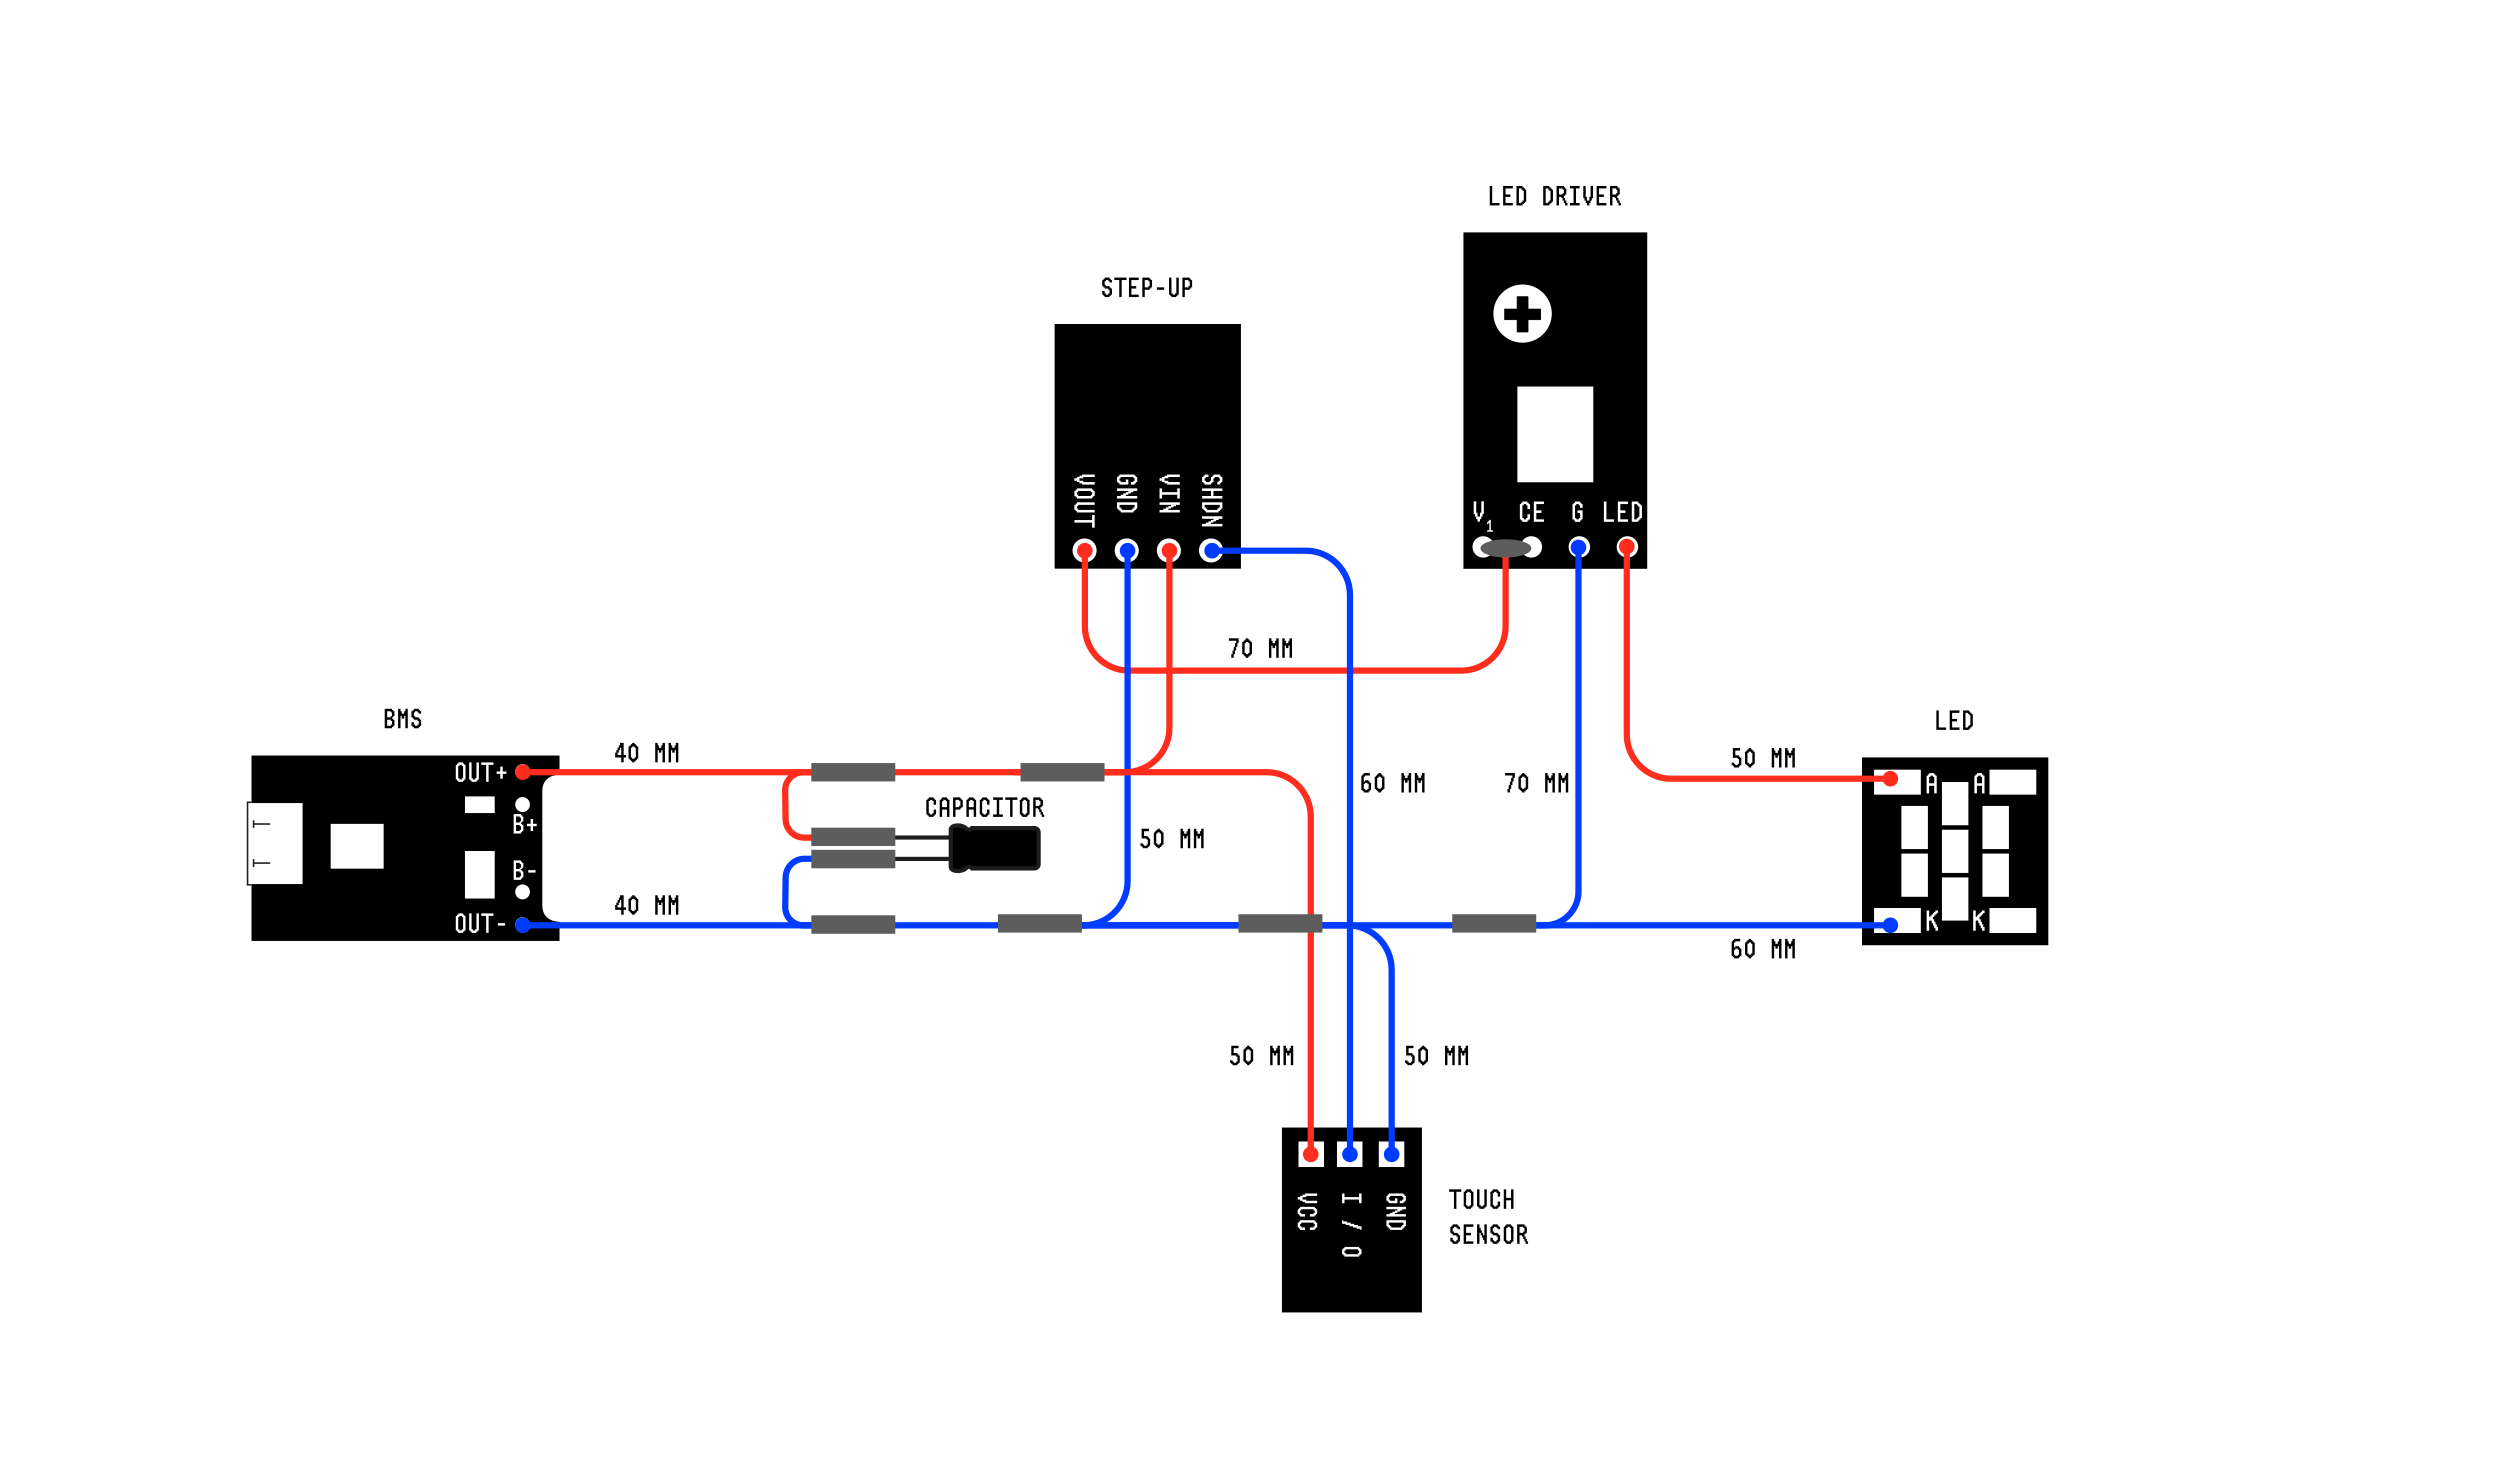 <?xml version="1.0" encoding="UTF-8"?><svg xmlns="http://www.w3.org/2000/svg" viewBox="0 0 1200 700"><defs><style>.c{stroke-width:.35px;}.c,.d,.e{stroke:#1d1d1b;stroke-miterlimit:10;}.f{fill:#003bff;}.g{fill:#ff2d1e;}.h{fill:#5d5d5d;}.d{stroke-width:.75px;}.d,.e,.i,.j{fill:none;}.e{stroke-width:2px;}.i{stroke:#003bff;}.i,.j{stroke-width:3px;}.j{stroke:#ff2d1e;}</style></defs><g id="a"><path d="M578.21,242.34v1.21h.61v.61h.61v.61h4.86v-.61h.61v-.61h.6v-1.21h-7.3Zm0,0v1.21h.61v.61h.61v.61h4.86v-.61h.61v-.61h.6v-1.21h-7.3Zm0,0v1.21h.61v.61h.61v.61h4.86v-.61h.61v-.61h.6v-1.21h-7.3Zm0,0v1.21h.61v.61h.61v.61h4.86v-.61h.61v-.61h.6v-1.21h-7.3Zm0,0v1.21h.61v.61h.61v.61h4.86v-.61h.61v-.61h.6v-1.21h-7.3Zm0,0v1.21h.61v.61h.61v.61h4.86v-.61h.61v-.61h.6v-1.21h-7.3Zm-40.85,0v1.21h.6v.61h.61v.61h4.86v-.61h.61v-.61h.6v-1.21h-7.29Zm40.85,0v1.21h.61v.61h.61v.61h4.86v-.61h.61v-.61h.6v-1.21h-7.3Zm-40.85,0v1.21h.6v.61h.61v.61h4.86v-.61h.61v-.61h.6v-1.21h-7.29Zm40.85,0v1.21h.61v.61h.61v.61h4.86v-.61h.61v-.61h.6v-1.21h-7.3Zm-40.85,0v1.21h.6v.61h.61v.61h4.86v-.61h.61v-.61h.6v-1.21h-7.29Zm40.85,0v1.21h.61v.61h.61v.61h4.86v-.61h.61v-.61h.6v-1.21h-7.3Zm-40.85,0v1.21h.6v.61h.61v.61h4.86v-.61h.61v-.61h.6v-1.21h-7.29Zm40.85,0v1.21h.61v.61h.61v.61h4.86v-.61h.61v-.61h.6v-1.21h-7.3Zm-54.6-6.08v-.61h-6.08v.61h-.61v1.21h.61v.61h6.08v-.61h.6v-1.21h-.6Zm13.75,6.08v1.21h.6v.61h.61v.61h4.86v-.61h.61v-.61h.6v-1.21h-7.29Zm40.85,0v1.21h.61v.61h.61v.61h4.86v-.61h.61v-.61h.6v-1.21h-7.3Zm-54.6-6.08v-.61h-6.08v.61h-.61v1.21h.61v.61h6.08v-.61h.6v-1.21h-.6Zm13.75,6.08v1.21h.6v.61h.61v.61h4.86v-.61h.61v-.61h.6v-1.21h-7.29Zm40.85,0v1.21h.61v.61h.61v.61h4.86v-.61h.61v-.61h.6v-1.21h-7.3Zm-71.99-86.82v117.43h89.42v-117.43h-89.42Zm70.78,73.45h.61v-.61h.6v-.6h1.83v1.21h-1.21v.6h-.61v1.21h.61v.61h1.83v-.61h.61v-1.81h.6v-.61h.61v-.6h3.04v.6h.61v.61h.61v2.42h-.61v.6h-.61v.61h-1.21v-1.21h.61v-.61h.6v-1.21h-.6v-.6h-1.83v.6h-.61v1.83h-.61v.6h-.6v.61h-3.05v-.61h-.6v-.6h-.61v-2.42Zm0,9.11h4.27v-2.44h-4.27v-1.21h9.74v1.21h-4.27v2.44h4.27v1.21h-9.74v-1.21Zm0,3.04h9.74v3.04h-.61v.61h-.61v.6h-.6v.61h-6.09v-.61h-.61v-.6h-.6v-.61h-.61v-3.04Zm0,10.33h1.83v-.6h1.21v-.61h1.23v-.6h1.21v-.61h-5.48v-1.21h9.74v1.21h-1.83v.61h-1.23v.6h-1.21v.61h-1.21v.6h5.48v1.21h-9.74v-1.21Zm-20.42-21.88h1.21v-.6h1.21v-.61h1.21v-.6h6.09v1.21h-5.48v.6h-1.83v1.21h1.83v.61h5.48v1.21h-6.09v-.61h-1.21v-.6h-1.21v-.61h-1.21v-1.21Zm0,4.86h1.21v1.83h7.29v-1.83h1.23v4.86h-1.23v-1.83h-7.29v1.83h-1.21v-4.86Zm0,10.34h1.81v-.61h1.21v-.61h1.23v-.6h1.21v-.61h-5.46v-1.21h9.73v1.21h-1.83v.61h-1.23v.6h-1.21v.61h-1.21v.61h5.48v1.21h-9.73v-1.21Zm-20.43-15.8h.61v-.61h.6v-.6h7.29v.6h.61v.61h.61v2.42h-.61v.6h-.61v.61h-1.83v-1.21h1.23v-.61h.6v-1.21h-.6v-.6h-6.09v.6h-.6v1.21h.6v.61h2.44v-1.23h1.21v2.44h-4.25v-.61h-.6v-.6h-.61v-2.42Zm0,9.11h1.81v-.61h1.21v-.61h1.23v-.6h1.21v-.61h-5.46v-1.21h9.73v1.21h-1.83v.61h-1.23v.6h-1.21v.61h-1.21v.61h5.48v1.21h-9.73v-1.21Zm0,3.04h9.73v3.04h-.61v.61h-.61v.6h-.6v.61h-6.09v-.61h-.6v-.6h-.6v-.61h-.61v-3.04Zm-20.43-11.55h1.21v-.6h1.21v-.61h1.21v-.6h6.09v1.21h-5.48v.6h-1.83v1.21h1.83v.61h5.48v1.21h-6.09v-.61h-1.21v-.6h-1.21v-.61h-1.21v-1.21Zm0,6.08h.61v-.61h.6v-.6h7.29v.6h.61v.61h.61v2.44h-.61v.6h-.61v.61h-7.29v-.61h-.6v-.6h-.61v-2.44Zm0,6.69h.61v-.61h.6v-.6h8.52v1.21h-7.9v.61h-.61v1.21h.61v.61h7.9v1.21h-8.52v-.61h-.6v-.6h-.61v-2.44Zm0,7.3h8.5v-2.44h1.23v6.08h-1.23v-2.42h-8.5v-1.21Zm4.88,20.37c-3.2,0-5.79-2.59-5.79-5.78s2.59-5.78,5.79-5.78,5.79,2.57,5.79,5.78-2.59,5.78-5.79,5.78Zm20.22,0c-3.19,0-5.79-2.59-5.79-5.78s2.61-5.78,5.79-5.78,5.81,2.57,5.81,5.78-2.61,5.78-5.81,5.78Zm20.24,0c-3.2,0-5.79-2.59-5.79-5.78s2.59-5.78,5.79-5.78,5.79,2.57,5.79,5.78-2.61,5.78-5.79,5.78Zm20.22,0c-3.2,0-5.79-2.59-5.79-5.78s2.59-5.78,5.79-5.78,5.79,2.57,5.79,5.78-2.59,5.78-5.79,5.78Zm-2.44-25.85h.61v.61h4.86v-.61h.61v-.61h.6v-1.21h-7.3v1.21h.61v.61Zm-40.87,0h.61v.61h4.86v-.61h.61v-.61h.6v-1.21h-7.29v1.21h.6v.61Zm-20.42-6.08h6.08v-.61h.6v-1.21h-.6v-.61h-6.08v.61h-.61v1.21h.61v.61Zm60.67,4.25v1.21h.61v.61h.61v.61h4.86v-.61h.61v-.61h.6v-1.21h-7.3Zm-40.85,0v1.21h.6v.61h.61v.61h4.86v-.61h.61v-.61h.6v-1.21h-7.29Zm40.85,0v1.21h.61v.61h.61v.61h4.86v-.61h.61v-.61h.6v-1.21h-7.3Zm-40.85,0v1.21h.6v.61h.61v.61h4.86v-.61h.61v-.61h.6v-1.21h-7.29Zm40.85,0v1.21h.61v.61h.61v.61h4.86v-.61h.61v-.61h.6v-1.21h-7.3Zm-40.85,0v1.21h.6v.61h.61v.61h4.86v-.61h.61v-.61h.6v-1.21h-7.29Zm40.85,0v1.21h.61v.61h.61v.61h4.86v-.61h.61v-.61h.6v-1.21h-7.3Zm-40.85,0v1.21h.6v.61h.61v.61h4.86v-.61h.61v-.61h.6v-1.21h-7.29Zm40.85,0v1.21h.61v.61h.61v.61h4.86v-.61h.61v-.61h.6v-1.21h-7.3Zm-40.85,0v1.21h.6v.61h.61v.61h4.86v-.61h.61v-.61h.6v-1.21h-7.29Zm40.85,0v1.21h.61v.61h.61v.61h4.86v-.61h.61v-.61h.6v-1.21h-7.3Zm-40.85,0v1.21h.6v.61h.61v.61h4.86v-.61h.61v-.61h.6v-1.21h-7.29Zm40.85,0v1.21h.61v.61h.61v.61h4.86v-.61h.61v-.61h.6v-1.21h-7.3Zm0,0v1.21h.61v.61h.61v.61h4.86v-.61h.61v-.61h.6v-1.21h-7.3Zm0,0v1.21h.61v.61h.61v.61h4.86v-.61h.61v-.61h.6v-1.21h-7.3Zm0,0v1.21h.61v.61h.61v.61h4.86v-.61h.61v-.61h.6v-1.21h-7.3Z"/><path d="M950.74,372.92v-.6h-1.21v.6h-.61v3.05h2.44v-3.05h-.61Zm0,0v-.6h-1.21v.6h-.61v3.05h2.44v-3.05h-.61Zm-22.93,0v-.6h-1.21v.6h-.61v3.05h2.44v-3.05h-.61Zm22.93,0v-.6h-1.21v.6h-.61v3.05h2.44v-3.05h-.61Zm-22.93,0v-.6h-1.21v.6h-.61v3.05h2.44v-3.05h-.61Zm22.93,0v-.6h-1.21v.6h-.61v3.05h2.44v-3.05h-.61Zm-56.98-9.36v90.15h89.43v-90.15h-89.43Zm53.94,8.77h.6v-.61h.61v-.61h2.44v.61h.6v.61h.61v8.5h-1.21v-3.64h-2.44v3.64h-1.21v-8.5Zm3.88,35.23v-20.72h12.7v20.72h-12.7Zm12.7,2.16v20.74h-12.7v-20.74h12.7Zm-39.51-37.39h.6v-.61h.61v-.61h2.44v.61h.6v.61h.61v8.5h-1.21v-3.64h-2.44v3.64h-1.21v-8.5Zm-12.1,35.23v-20.72h12.72v20.72h-12.72Zm12.72,2.16v20.74h-12.72v-20.74h12.72Zm-25.85-40.28h22.46v12h-22.46v-12Zm22.46,78.41h-22.46v-12h22.46v12Zm8.25-9.61h-.61v.6h-.61v.61h-.6v.61h-.61v1.21h.61v1.21h.6v1.23h.61v1.21h.61v1.83h-1.23v-1.21h-.6v-1.23h-.61v-1.21h-.61v-1.21h-1.21v4.86h-1.21v-9.73h1.21v3.04h.61v-.61h.6v-.61h.61v-.6h.61v-.6h.6v-.61h1.23v1.21Zm14.58,3.65h-12.7v-20.72h12.7v20.72Zm0-22.88h-12.7v-20.74h12.7v20.74Zm0-22.89h-12.7v-20.74h12.7v20.74Zm7.77,42.12h-.61v.6h-.61v.61h-.6v.61h-.61v1.21h.61v1.21h.6v1.23h.61v1.21h.61v1.83h-1.23v-1.21h-.6v-1.23h-.61v-1.21h-.61v-1.21h-1.21v4.86h-1.21v-9.73h1.21v3.04h.61v-.61h.6v-.61h.61v-.6h.61v-.6h.6v-.61h1.23v1.21Zm24.82,9.61h-22.46v-12h22.46v12Zm0-66.41h-22.46v-12h22.46v12Zm-26.06-8.52h-.61v-.6h-1.21v.6h-.61v3.05h2.44v-3.05Zm-22.93,0h-.61v-.6h-1.21v.6h-.61v3.05h2.44v-3.05Zm22.31,0v-.6h-1.21v.6h-.61v3.05h2.44v-3.05h-.61Zm-22.93,0v-.6h-1.21v.6h-.61v3.05h2.44v-3.05h-.61Zm22.93,0v-.6h-1.21v.6h-.61v3.05h2.44v-3.05h-.61Zm-22.93,0v-.6h-1.21v.6h-.61v3.05h2.44v-3.05h-.61Z"/><path class="c" d="M733.34,148.33v-5.9h-5.14v5.9h-6.02v5.13h6.02v5.91h5.14v-5.91h6.02v-5.13h-6.02Zm0,0v-5.9h-5.14v5.9h-6.02v5.13h6.02v5.91h5.14v-5.91h6.02v-5.13h-6.02Z"/><g><path d="M786.3,243.17v-.61h-.61v-.6h-1.22v7.31h1.22v-.62h.61v-.61h.61v-4.87h-.61Zm0,0v-.61h-.61v-.6h-1.22v7.31h1.22v-.62h.61v-.61h.61v-4.87h-.61Zm-83.85-131.62v161.48h88.22V111.55h-88.22Zm74.11,129.18h4.87v1.23h-3.66v3.04h2.45v1.21h-2.45v3.06h3.66v1.21h-4.87v-9.75Zm-62.74,13.81h1.06v-3.56h-.36v.36h-.35v.35h-.35v-1.07h.35v-.35h.35v-.36h.36v-.36h.71v4.99h1.07v.7h-2.84v-.7Zm-6.45-13.92h1.22v5.49h.61v1.82h1.21v-1.82h.62v-5.49h1.21v6.1h-.61v1.21h-.6v1.23h-.62v1.21h-1.21v-1.21h-.61v-1.23h-.62v-1.21h-.6v-6.1Zm4.59,27.04c-2.86,0-5.17-2.3-5.17-5.14s2.31-5.14,5.17-5.14,5.17,2.29,5.17,5.14-2.32,5.14-5.17,5.14Zm4.86-117.15c0-7.7,6.29-13.95,14.02-13.95s14.02,6.25,14.02,13.95-6.27,13.98-14.02,13.98-14.02-6.26-14.02-13.98Zm16.96,90.83v.62h.62v2.42h-1.22v-1.82h-.61v-.6h-1.21v.6h-.62v6.09h.62v.62h1.21v-.62h.61v-1.83h1.22v2.45h-.62v.6h-.6v.61h-2.44v-.61h-.61v-.6h-.6v-7.31h.6v-.62h.61v-.61h2.44v.61h.6Zm1.23,26.32c-2.84,0-5.15-2.3-5.15-5.14s2.31-5.14,5.15-5.14,5.19,2.29,5.19,5.14-2.32,5.14-5.19,5.14Zm6.09-25.7h-3.66v3.04h2.44v1.21h-2.44v3.06h3.66v1.21h-4.87v-9.75h4.87v1.23Zm16.98,25.7c-2.84,0-5.15-2.3-5.15-5.14s2.31-5.14,5.15-5.14,5.19,2.29,5.19,5.14-2.33,5.14-5.19,5.14Zm.97-26.32v.62h.61v1.82h-1.21v-1.22h-.61v-.6h-1.22v.6h-.61v6.09h.61v.62h1.22v-.62h.61v-2.44h-1.23v-1.21h2.44v4.27h-.61v.6h-.6v.61h-2.44v-.61h-.62v-.6h-.59v-7.31h.59v-.62h.62v-.61h2.44v.61h.6Zm5.74-9.86h-36.45v-45.95h36.45v45.95Zm9.94,19h-4.87v-9.75h1.22v8.54h3.65v1.21Zm6.42,17.18c-2.84,0-5.15-2.3-5.15-5.14s2.31-5.14,5.15-5.14,5.18,2.29,5.18,5.14-2.32,5.14-5.18,5.14Zm6.98-19.01h-.62v.62h-.6v.6h-.61v.61h-3.04v-9.75h3.04v.61h.61v.62h.6v.6h.62v6.09Zm-1.83-6.09h-.61v-.6h-1.22v7.31h1.22v-.62h.61v-.61h.61v-4.87h-.61v-.61Z"/><polygon points="739.62 148.33 739.62 153.46 733.6 153.46 733.6 159.37 728.46 159.37 728.46 153.46 722.44 153.46 722.44 148.33 728.46 148.33 728.46 142.43 733.6 142.43 733.6 148.33 739.62 148.33"/></g><path d="M498.54,407.15v7.69c0,1.13-.91,2-2.02,2h-30.01s-1.2-1.75-2.95,0c-1.76,1.81-7.2,1.81-7.2-.81v-17.75c0-2.63,5.44-2.63,7.2-.81,1.76,1.75,2.95,0,2.95,0h30.01c1.11,0,2.02,.88,2.02,2v7.69h0Zm-42.18-5.13h-46.78m46.78,10.25h-46.78"/><path class="e" d="M498.54,407.15v7.69c0,1.13-.91,2-2.02,2h-30.01s-1.2-1.75-2.95,0c-1.76,1.81-7.2,1.81-7.2-.81v-17.75c0-2.63,5.44-2.63,7.2-.81,1.76,1.75,2.95,0,2.95,0h30.01c1.11,0,2.02,.88,2.02,2v7.69h0Zm-42.18-5.13h-46.78m46.78,10.25h-46.78"/><path d="M651.79,600.27v-.59h-5.84v.59h-.59v1.16h.59v.59h5.84v-.59h.57v-1.16h-.57Zm0,0v-.59h-5.84v.59h-.59v1.16h.59v.59h5.84v-.59h.57v-1.16h-.57Zm0,0v-.59h-5.84v.59h-.59v1.16h.59v.59h5.84v-.59h.57v-1.16h-.57Zm14.86-13.41v1.16h.59v.59h.59v.59h4.66v-.59h.59v-.59h.58v-1.16h-7.01Zm0,0v1.16h.59v.59h.59v.59h4.66v-.59h.59v-.59h.58v-1.16h-7.01Zm-14.86,13.41v-.59h-5.84v.59h-.59v1.16h.59v.59h5.84v-.59h.57v-1.16h-.57Zm-36.45-59.05v88.75h67.19v-88.75h-67.19Zm16.91,47.98h-.59v.57h-.59v.59h-2.32v-1.16h1.75v-.59h.57v-1.17h-.57v-.58h-5.84v.58h-.59v1.17h.59v.59h1.75v1.16h-2.34v-.59h-.58v-.57h-.58v-2.34h.58v-.59h.58v-.58h7v.58h.59v.59h.59v2.34Zm0-6.42h-.59v.58h-.59v.59h-2.32v-1.17h1.75v-.58h.57v-1.17h-.57v-.59h-5.84v.59h-.59v1.17h.59v.58h1.75v1.17h-2.34v-.59h-.58v-.58h-.58v-2.34h.58v-.58h.58v-.58h7v.58h.59v.58h.59v2.34Zm0-8.75h-5.25v.59h-1.75v1.16h1.75v.59h5.25v1.16h-5.84v-.58h-1.16v-.58h-1.18v-.59h-1.16v-1.16h1.16v-.59h1.18v-.59h1.16v-.57h5.84v1.16Zm3.28-13.87h-12.25v-12.25h12.25v12.25Zm18.01,41.86h-.59v.57h-.59v.59h-7v-.59h-.58v-.57h-.58v-2.34h.58v-.59h.58v-.57h7v.57h.59v.59h.59v2.34Zm0-11.66h-.59v-.59h-1.75v-.57h-1.75v-.59h-1.75v-.59h-1.75v-.58h-1.75v-1.75h.58v.58h1.75v.59h1.76v.58h1.75v.58h1.75v.59h1.75v1.75Zm0-12.83h-1.18v-1.75h-7v1.75h-1.16v-4.66h1.16v1.75h7v-1.75h1.18v4.66Zm.45-17.37h-12.24v-12.25h12.24v12.25Zm7.84-12.25h12.24v12.25h-12.24v-12.25Zm13,40.7h-.59v.59h-.58v.57h-.58v.59h-5.84v-.59h-.59v-.57h-.57v-.59h-.59v-2.92h9.34v2.92Zm0-8.17h-1.75v.59h-1.18v.58h-1.16v.59h-1.16v.58h5.25v1.17h-9.34v-1.17h1.75v-.58h1.16v-.59h1.18v-.58h1.16v-.59h-5.25v-1.16h9.34v1.16Zm0-4.07h-.59v.58h-.58v.58h-1.76v-1.16h1.18v-.59h.58v-1.16h-.58v-.59h-5.84v.59h-.59v1.16h.59v.59h2.34v-1.18h1.16v2.34h-4.09v-.58h-.57v-.58h-.59v-2.34h.59v-.59h.57v-.57h7.01v.57h.58v.59h.59v2.34Zm-7.59,12.24h.59v.59h4.66v-.59h.59v-.59h.58v-1.16h-7.01v1.16h.59v.59Zm-15.45,11.07h-5.84v.59h-.59v1.16h.59v.59h5.84v-.59h.57v-1.16h-.57v-.59Zm0,.59v-.59h-5.84v.59h-.59v1.16h.59v.59h5.84v-.59h.57v-1.16h-.57Zm14.86-13.41v1.16h.59v.59h.59v.59h4.66v-.59h.59v-.59h.58v-1.16h-7.01Zm0,0v1.16h.59v.59h.59v.59h4.66v-.59h.59v-.59h.58v-1.16h-7.01Zm-14.86,13.41v-.59h-5.84v.59h-.59v1.16h.59v.59h5.84v-.59h.57v-1.16h-.57Z"/><g><path d="M221.69,440.19v-.57h-1.16v.57h-.59v5.85h.59v.58h1.16v-.58h.59v-5.85h-.59Zm0,0v-.57h-1.16v.57h-.59v5.85h.59v.58h1.16v-.58h.59v-5.85h-.59Zm0,0v-.57h-1.16v.57h-.59v5.85h.59v.58h1.16v-.58h.59v-5.85h-.59Zm0,0v-.57h-1.16v.57h-.59v5.85h.59v.58h1.16v-.58h.59v-5.85h-.59Zm0-72.48v-.57h-1.16v.57h-.59v5.84h.59v.59h1.16v-.59h.59v-5.84h-.59Zm0,72.48v-.57h-1.16v.57h-.59v5.85h.59v.58h1.16v-.58h.59v-5.85h-.59Zm0,0v-.57h-1.16v.57h-.59v5.85h.59v.58h1.16v-.58h.59v-5.85h-.59Zm0-72.48v-.57h-1.16v.57h-.59v5.84h.59v.59h1.16v-.59h.59v-5.84h-.59Zm0,0v-.57h-1.16v.57h-.59v5.84h.59v.59h1.16v-.59h.59v-5.84h-.59Zm0,72.48v-.57h-1.16v.57h-.59v5.85h.59v.58h1.16v-.58h.59v-5.85h-.59Zm0,0v-.57h-1.16v.57h-.59v5.85h.59v.58h1.16v-.58h.59v-5.85h-.59Zm0-72.48v-.57h-1.16v.57h-.59v5.84h.59v.59h1.16v-.59h.59v-5.84h-.59Zm0,0v-.57h-1.16v.57h-.59v5.84h.59v.59h1.16v-.59h.59v-5.84h-.59Zm0,72.48v-.57h-1.16v.57h-.59v5.85h.59v.58h1.16v-.58h.59v-5.85h-.59Zm27.77-25.44v-.57h-1.75v2.91h1.75v-.58h.59v-1.76h-.59Zm0,4.09v-.58h-1.75v2.92h1.75v-.58h.59v-1.76h-.59Zm0,0v-.58h-1.75v2.92h1.75v-.58h.59v-1.76h-.59Zm0-4.09v-.57h-1.75v2.91h1.75v-.58h.59v-1.76h-.59Zm-27.77,25.44v-.57h-1.16v.57h-.59v5.85h.59v.58h1.16v-.58h.59v-5.85h-.59Zm0-72.48v-.57h-1.16v.57h-.59v5.84h.59v.59h1.16v-.59h.59v-5.84h-.59Zm0,0v-.57h-1.16v.57h-.59v5.84h.59v.59h1.16v-.59h.59v-5.84h-.59Zm0,72.48v-.57h-1.16v.57h-.59v5.85h.59v.58h1.16v-.58h.59v-5.85h-.59Zm27.77-47.7v-.57h-1.75v2.91h1.75v-.58h.59v-1.76h-.59Zm0,4.09v-.58h-1.75v2.92h1.75v-.58h.59v-1.76h-.59Zm0,18.17v-.57h-1.75v2.91h1.75v-.58h.59v-1.76h-.59Zm0,4.09v-.58h-1.75v2.92h1.75v-.58h.59v-1.76h-.59Zm0,0v-.58h-1.75v2.92h1.75v-.58h.59v-1.76h-.59Zm0-4.09v-.57h-1.75v2.91h1.75v-.58h.59v-1.76h-.59Zm-27.77,25.44v-.57h-1.16v.57h-.59v5.85h.59v.58h1.16v-.58h.59v-5.85h-.59Zm0-72.48v-.57h-1.16v.57h-.59v5.84h.59v.59h1.16v-.59h.59v-5.84h-.59Zm27.77,28.87v-.58h-1.75v2.92h1.75v-.58h.59v-1.76h-.59Zm0-4.09v-.57h-1.75v2.91h1.75v-.58h.59v-1.76h-.59Zm-27.77-24.78v-.57h-1.16v.57h-.59v5.84h.59v.59h1.16v-.59h.59v-5.84h-.59Zm0,72.48v-.57h-1.16v.57h-.59v5.85h.59v.58h1.16v-.58h.59v-5.85h-.59Zm27.77-47.7v-.57h-1.75v2.91h1.75v-.58h.59v-1.76h-.59Zm0,4.09v-.58h-1.75v2.92h1.75v-.58h.59v-1.76h-.59Zm0,18.17v-.57h-1.75v2.91h1.75v-.58h.59v-1.76h-.59Zm0,4.09v-.58h-1.75v2.92h1.75v-.58h.59v-1.76h-.59Zm0-.58h-1.75v2.92h1.75v-.58h.59v-1.76h-.59v-.58Zm0-3.51v-.57h-1.75v2.91h1.75v-.58h.59v-1.76h-.59Zm-27.77,25.44v-.57h-1.16v.57h-.59v5.85h.59v.58h1.16v-.58h.59v-5.85h-.59Zm0-72.48v-.57h-1.16v.57h-.59v5.84h.59v.59h1.16v-.59h.59v-5.84h-.59Zm27.77,28.29h-1.75v2.92h1.75v-.58h.59v-1.76h-.59v-.58Zm0-3.51v-.57h-1.75v2.91h1.75v-.58h.59v-1.76h-.59Zm-128.74-29.84v22.82h24.52v38.87h-24.52v27.31h147.85v-9.18s-8.41,.25-8.27-8.13v-54.37c-.14-8.38,8.27-8.13,8.27-8.13v-9.19H120.72Zm133.65,23.57c0,1.93-1.58,3.56-3.54,3.56s-3.53-1.63-3.53-3.56c0-1.06,.44-2.02,1.15-2.68,.63-.59,1.47-.95,2.38-.95s1.75,.36,2.38,.95c.71,.65,1.16,1.62,1.16,2.68Zm-5.92-18.46s.03-.03,.05-.04c.62-.55,1.44-.88,2.34-.88s1.75,.34,2.37,.92c.06,.05,.12,.1,.17,.16,.61,.64,1,1.5,1,2.49,0,.08,0,.16-.01,.24-.12,1.82-1.65,3.32-3.53,3.32s-3.53-1.63-3.53-3.56c0-1.06,.44-2,1.14-2.65Zm-1.9,22.98h3.5v.59h.57v.59h.59v2.33h-.59v.58h-.57v.59h.57v.58h.59v2.92h-.59v.58h-.57v.59h-3.5v-9.35Zm-15.54-24.78h5.84v1.18h-2.33v8.16h-1.17v-8.16h-2.34v-1.18Zm-5.82,0h1.16v7.59h.59v.59h1.16v-.59h.59v-7.59h1.16v8.18h-.58v.58h-.58v.58h-2.34v-.58h-.59v-.58h-.57v-8.18Zm-6.41,1.18h.57v-.59h.59v-.59h2.34v.59h.57v.59h.59v7h-.59v.58h-.57v.58h-2.34v-.58h-.59v-.58h-.57v-7Zm-34.63,49.83h-25.43v-21.5h25.43v21.5Zm39.29,29.65h-.59v.58h-.57v.59h-2.34v-.59h-.59v-.58h-.57v-7h.57v-.59h.59v-.59h2.34v.59h.57v.59h.59v7Zm6.41,0h-.58v.58h-.58v.59h-2.34v-.59h-.59v-.58h-.57v-8.18h1.16v7.6h.59v.58h1.16v-.58h.59v-7.6h1.16v8.18Zm7-7h-2.33v8.17h-1.17v-8.17h-2.34v-1.18h5.84v1.18Zm.61-8.34h-14.28v-22.81h14.28v22.81Zm0-41h-14.28v-8h14.28v8Zm5.01,54h-3.5v-1.16h3.5v1.16Zm.59-72.81h-1.75v2.33h-1.17v-2.33h-1.75v-1.17h1.75v-2.34h1.17v2.34h1.75v1.17Zm3.49,41.53h3.5v.59h.57v.59h.59v2.33h-.59v.58h-.57v.59h.57v.58h.59v2.92h-.59v.58h-.57v.59h-3.5v-9.35Zm4.28,11.53c1.96,0,3.54,1.63,3.54,3.56s-1.58,3.63-3.54,3.63-3.53-1.63-3.53-3.63,1.58-3.56,3.53-3.56Zm3.54,19.62c-.12,1.88-1.65,3.32-3.53,3.32s-3.53-1.57-3.53-3.57c0-1.06,.44-1.99,1.14-2.64,.01-.02,.03-.03,.05-.04,.62-.55,1.44-.88,2.34-.88s1.75,.34,2.37,.92c.06,.05,.12,.1,.17,.16,.61,.64,1,1.5,1,2.48,0,.08,0,.17-.01,.25Zm2.67-25.31h-3.51v-1.16h3.51v1.16Zm.58-22.26h-1.75v2.34h-1.16v-2.34h-1.75v-1.16h1.75v-2.34h1.16v2.34h1.75v1.16Zm-7.57,22.26h-.59v-.58h-1.75v2.92h1.75v-.58h.59v-1.76Zm-.59-2.33h.59v-1.76h-.59v-.57h-1.75v2.91h1.75v-.58Zm.59-19.93h-.59v-.58h-1.75v2.92h1.75v-.58h.59v-1.76Zm-.59-2.33h.59v-1.76h-.59v-.57h-1.75v2.91h1.75v-.58Zm-27.77,45.37h-1.16v.57h-.59v5.85h.59v.58h1.16v-.58h.59v-5.85h-.59v-.57Zm-1.16-65.48h1.16v-.59h.59v-5.84h-.59v-.57h-1.16v.57h-.59v5.84h.59v.59Zm28.93,18.35v-.57h-1.75v2.91h1.75v-.58h.59v-1.76h-.59Zm0,4.09v-.58h-1.75v2.92h1.75v-.58h.59v-1.76h-.59Zm-27.77-28.87v-.57h-1.16v.57h-.59v5.84h.59v.59h1.16v-.59h.59v-5.84h-.59Zm0,72.48v-.57h-1.16v.57h-.59v5.85h.59v.58h1.16v-.58h.59v-5.85h-.59Zm27.77-25.44v-.57h-1.75v2.91h1.75v-.58h.59v-1.76h-.59Zm0,4.09v-.58h-1.75v2.92h1.75v-.58h.59v-1.76h-.59Zm0,0v-.58h-1.75v2.92h1.75v-.58h.59v-1.76h-.59Zm0-4.09v-.57h-1.75v2.91h1.75v-.58h.59v-1.76h-.59Zm0-18.17v-.58h-1.75v2.92h1.75v-.58h.59v-1.76h-.59Zm0-4.09v-.57h-1.75v2.91h1.75v-.58h.59v-1.76h-.59Zm-27.77,47.7v-.57h-1.16v.57h-.59v5.85h.59v.58h1.16v-.58h.59v-5.85h-.59Zm0-72.48v-.57h-1.16v.57h-.59v5.84h.59v.59h1.16v-.59h.59v-5.84h-.59Zm0,0v-.57h-1.16v.57h-.59v5.84h.59v.59h1.16v-.59h.59v-5.84h-.59Zm0,72.48v-.57h-1.16v.57h-.59v5.85h.59v.58h1.16v-.58h.59v-5.85h-.59Zm27.77-25.44v-.57h-1.75v2.91h1.75v-.58h.59v-1.76h-.59Zm0,4.09v-.58h-1.75v2.92h1.75v-.58h.59v-1.76h-.59Zm0,0v-.58h-1.75v2.92h1.75v-.58h.59v-1.76h-.59Zm0-4.09v-.57h-1.75v2.91h1.75v-.58h.59v-1.76h-.59Zm-27.77,25.44v-.57h-1.16v.57h-.59v5.85h.59v.58h1.16v-.58h.59v-5.85h-.59Zm0-72.48v-.57h-1.16v.57h-.59v5.84h.59v.59h1.16v-.59h.59v-5.84h-.59Zm0,0v-.57h-1.16v.57h-.59v5.84h.59v.59h1.16v-.59h.59v-5.84h-.59Zm0,72.48v-.57h-1.16v.57h-.59v5.85h.59v.58h1.16v-.58h.59v-5.85h-.59Zm27.77-25.44v-.57h-1.75v2.91h1.75v-.58h.59v-1.76h-.59Zm0,4.09v-.58h-1.75v2.92h1.75v-.58h.59v-1.76h-.59Zm0,0v-.58h-1.75v2.92h1.75v-.58h.59v-1.76h-.59Zm0-4.09v-.57h-1.75v2.91h1.75v-.58h.59v-1.76h-.59Zm-27.77,25.44v-.57h-1.16v.57h-.59v5.85h.59v.58h1.16v-.58h.59v-5.85h-.59Zm0-72.48v-.57h-1.16v.57h-.59v5.84h.59v.59h1.16v-.59h.59v-5.84h-.59Zm0,0v-.57h-1.16v.57h-.59v5.84h.59v.59h1.16v-.59h.59v-5.84h-.59Zm0,72.48v-.57h-1.16v.57h-.59v5.85h.59v.58h1.16v-.58h.59v-5.85h-.59Zm0,0v-.57h-1.16v.57h-.59v5.85h.59v.58h1.16v-.58h.59v-5.85h-.59Zm0-72.48v-.57h-1.16v.57h-.59v5.84h.59v.59h1.16v-.59h.59v-5.84h-.59Zm0,0v-.57h-1.16v.57h-.59v5.84h.59v.59h1.16v-.59h.59v-5.84h-.59Zm0,72.48v-.57h-1.16v.57h-.59v5.85h.59v.58h1.16v-.58h.59v-5.85h-.59Zm0,0v-.57h-1.16v.57h-.59v5.85h.59v.58h1.16v-.58h.59v-5.85h-.59Zm0-72.48v-.57h-1.16v.57h-.59v5.84h.59v.59h1.16v-.59h.59v-5.84h-.59Zm0,72.48v-.57h-1.16v.57h-.59v5.85h.59v.58h1.16v-.58h.59v-5.85h-.59Zm0,0v-.57h-1.16v.57h-.59v5.85h.59v.58h1.16v-.58h.59v-5.85h-.59Z"/><polyline class="d" points="120.72 424.72 118.82 424.72 118.82 385.09 120.72 385.09"/><path class="d" d="M129.7,414.28h-7.98m0,1.87v-3.75m7.98-16.87h-7.98m0,1.87v-3.68"/></g><path class="j" d="M250.98,370.65h289.08c11.74,0,21.26-9.56,21.26-21.25v-85.06"/><path class="g" d="M250.98,374.4c2.07,0,3.75-1.69,3.75-3.75s-1.68-3.75-3.75-3.75-3.75,1.69-3.75,3.75,1.68,3.75,3.75,3.75h0Z"/><path class="g" d="M561.33,268.09c2.07,0,3.75-1.69,3.75-3.75s-1.68-3.75-3.75-3.75-3.75,1.69-3.75,3.75,1.68,3.75,3.75,3.75h0Z"/><line class="i" x1="250.98" y1="444.15" x2="907.38" y2="444.15"/><path class="f" d="M250.98,447.9c2.07,0,3.75-1.63,3.75-3.75s-1.68-3.75-3.75-3.75-3.75,1.69-3.75,3.75,1.68,3.75,3.75,3.75h0Z"/><path class="j" d="M722.69,264.34v36.31c0,11.75-9.52,21.25-21.26,21.25h-159.43c-11.74,0-21.26-9.5-21.26-21.25v-36.31"/><path class="g" d="M722.69,268.09c-2.07,0-3.75-1.69-3.75-3.75s1.68-3.75,3.75-3.75,3.75,1.69,3.75,3.75-1.68,3.75-3.75,3.75h0Z"/><path class="g" d="M520.73,268.09c-2.07,0-3.75-1.69-3.75-3.75s1.68-3.75,3.75-3.75,3.75,1.69,3.75,3.75-1.68,3.75-3.75,3.75h0Z"/><path class="h" d="M722.84,267.59c6.74,0,12.21-1.94,12.21-4.38s-5.47-4.37-12.21-4.37-12.22,1.94-12.22,4.37,5.47,4.38,12.22,4.38h0Z"/><path class="i" d="M405.84,444.15h-20.2c-4.89,0-8.8-3.94-8.73-8.81l.21-14.25c.07-4.87,4.1-8.88,8.99-8.88h23.47"/><path class="j" d="M405.87,370.65h-20.28c-4.89,0-8.8,4-8.72,8.88l.21,13.75c.08,4.88,4.1,8.81,9,8.81h23.56m371.22-139.75v90.19c0,11.75,9.52,21.25,21.26,21.25h105.26"/><path class="g" d="M780.86,266.09c2.07,0,3.75-1.69,3.75-3.75s-1.68-3.75-3.75-3.75-3.75,1.69-3.75,3.75,1.68,3.75,3.75,3.75h0Z"/><path class="i" d="M541.24,264.34v158.56c0,11.75-9.52,21.25-21.26,21.25h-31"/><path class="f" d="M541.24,268.09c2.07,0,3.75-1.69,3.75-3.75s-1.68-3.75-3.75-3.75-3.75,1.69-3.75,3.75,1.68,3.75,3.75,3.75h0Z"/><path class="i" d="M511.98,444.15h134.76c11.74,0,21.26,9.56,21.26,21.31v88.62"/><path class="f" d="M668,557.84c2.07,0,3.75-1.69,3.75-3.75s-1.68-3.75-3.75-3.75-3.75,1.69-3.75,3.75,1.68,3.75,3.75,3.75h0Z"/><path class="i" d="M581.83,264.34h44.9c11.74,0,21.26,9.5,21.26,21.25v268.5"/><path class="f" d="M581.83,268.09c2.07,0,3.75-1.69,3.75-3.75s-1.68-3.75-3.75-3.75-3.75,1.69-3.75,3.75,1.68,3.75,3.75,3.75h0Z"/><path class="f" d="M647.99,557.84c2.07,0,3.75-1.69,3.75-3.75s-1.68-3.75-3.75-3.75-3.75,1.69-3.75,3.75,1.68,3.75,3.75,3.75h0Z"/><polygon class="h" points="429.74 375.09 429.74 366.28 389.43 366.28 389.43 375.09 429.74 375.09 429.74 375.09"/><polygon class="h" points="429.74 406.09 429.74 397.28 389.43 397.28 389.43 406.09 429.74 406.09 429.74 406.09"/><polygon class="h" points="429.74 416.78 429.74 407.9 389.43 407.9 389.43 416.78 429.74 416.78 429.74 416.78"/><polygon class="h" points="429.74 448.22 429.74 439.34 389.43 439.34 389.43 448.22 429.74 448.22 429.74 448.22"/><polygon class="h" points="519.32 447.65 519.32 438.84 479.01 438.84 479.01 447.65 519.32 447.65 519.32 447.65"/><path class="i" d="M757.67,262.78v165.12c0,9-7.28,16.25-16.25,16.25h-17.8"/><path class="f" d="M757.67,266.53c2.07,0,3.75-1.69,3.75-3.75s-1.68-3.75-3.75-3.75-3.75,1.69-3.75,3.75,1.68,3.75,3.75,3.75h0Z"/><polygon class="h" points="737.39 447.65 737.39 438.84 697.08 438.84 697.08 447.65 737.39 447.65 737.39 447.65"/><path class="j" d="M486.61,370.65h121.3c11.74,0,21.26,9.56,21.26,21.25v162.19"/><path class="g" d="M629.17,557.84c2.07,0,3.75-1.69,3.75-3.75s-1.68-3.75-3.75-3.75-3.75,1.69-3.75,3.75,1.68,3.75,3.75,3.75h0Z"/><polygon class="h" points="530.17 375.09 530.17 366.28 489.87 366.28 489.87 375.09 530.17 375.09 530.17 375.09"/><polygon class="h" points="634.76 447.65 634.76 438.84 594.45 438.84 594.45 447.65 634.76 447.65 634.76 447.65"/><path class="f" d="M907.38,447.9c2.07,0,3.75-1.63,3.75-3.75s-1.68-3.75-3.75-3.75-3.75,1.69-3.75,3.75,1.68,3.75,3.75,3.75h0Z"/><path class="g" d="M907.38,377.53c2.07,0,3.75-1.69,3.75-3.75s-1.68-3.75-3.75-3.75-3.75,1.69-3.75,3.75,1.68,3.75,3.75,3.75h0Z"/></g><g id="b"><g><path d="M699.07,572.06v8.17h-1.16v-8.17h-2.34v-1.18h5.84v1.18h-2.34Z"/><path d="M706.65,579.07v.57h-.57v.59h-2.34v-.59h-.59v-.57h-.57v-7h.57v-.59h.59v-.59h2.34v.59h.57v.59h.59v7h-.59Zm-.57-6.43h-.59v-.57h-1.16v.57h-.59v5.84h.59v.59h1.16v-.59h.59v-5.84Z"/><path d="M713.06,579.07v.57h-.57v.59h-2.34v-.59h-.59v-.57h-.57v-8.18h1.16v7.59h.59v.59h1.16v-.59h.59v-7.59h1.16v8.18h-.59Z"/><path d="M719.47,579.07v.57h-.57v.59h-2.34v-.59h-.59v-.57h-.57v-7h.57v-.59h.59v-.59h2.34v.59h.57v.59h.59v2.33h-1.16v-1.75h-.59v-.57h-1.16v.57h-.59v5.84h.59v.59h1.16v-.59h.59v-1.75h1.16v2.34h-.59Z"/><path d="M725.31,580.23v-4.09h-2.34v4.09h-1.16v-9.34h1.16v4.09h2.34v-4.09h1.16v9.34h-1.16Z"/><path d="M700.24,595.87v.57h-.57v.59h-2.34v-.59h-.59v-.57h-.57v-1.75h1.16v1.16h.59v.59h1.16v-.59h.59v-1.75h-.59v-.59h-1.75v-.57h-.59v-.59h-.57v-2.91h.57v-.59h.59v-.59h2.34v.59h.57v.59h.59v1.16h-1.16v-.59h-.59v-.57h-1.16v.57h-.59v1.75h.59v.59h1.75v.59h.57v.57h.59v2.93h-.59Z"/><path d="M702.57,597.03v-9.34h4.66v1.18h-3.5v2.91h2.34v1.16h-2.34v2.93h3.5v1.16h-4.66Z"/><path d="M712.49,597.03v-1.75h-.59v-1.16h-.59v-1.18h-.57v-1.16h-.59v5.25h-1.16v-9.34h1.16v1.75h.59v1.18h.57v1.16h.59v1.16h.59v-5.25h1.16v9.34h-1.16Z"/><path d="M719.47,595.87v.57h-.57v.59h-2.34v-.59h-.59v-.57h-.57v-1.75h1.16v1.16h.59v.59h1.16v-.59h.59v-1.75h-.59v-.59h-1.75v-.57h-.59v-.59h-.57v-2.91h.57v-.59h.59v-.59h2.34v.59h.57v.59h.59v1.16h-1.16v-.59h-.59v-.57h-1.16v.57h-.59v1.75h.59v.59h1.75v.59h.57v.57h.59v2.93h-.59Z"/><path d="M725.88,595.87v.57h-.57v.59h-2.34v-.59h-.59v-.57h-.57v-7h.57v-.59h.59v-.59h2.34v.59h.57v.59h.59v7h-.59Zm-.57-6.43h-.59v-.57h-1.16v.57h-.59v5.84h.59v.59h1.16v-.59h.59v-5.84Z"/><path d="M732.3,597.03v-1.16h-.57v-1.18h-.59v-1.16h-.59v-.59h-1.16v4.09h-1.16v-9.34h3.5v.59h.57v.59h.59v2.91h-.59v.59h-.57v1.16h.57v1.16h.59v1.18h.59v1.16h-1.18Zm-.57-7.59h-.59v-.57h-1.75v2.91h1.75v-.59h.59v-1.75Z"/></g><g><path d="M533.15,141.43v.58h-.57v.59h-2.34v-.59h-.59v-.58h-.57v-1.75h1.16v1.16h.59v.59h1.16v-.59h.59v-1.75h-.59v-.59h-1.75v-.57h-.59v-.59h-.57v-2.91h.57v-.59h.59v-.59h2.34v.59h.57v.59h.59v1.16h-1.16v-.59h-.59v-.57h-1.16v.57h-.59v1.75h.59v.59h1.75v.59h.57v.57h.59v2.93h-.59Z"/><path d="M538.4,134.42v8.17h-1.16v-8.17h-2.34v-1.18h5.84v1.18h-2.34Z"/><path d="M541.9,142.59v-9.34h4.66v1.18h-3.5v2.91h2.34v1.16h-2.34v2.93h3.5v1.16h-4.66Z"/><path d="M552.39,137.93v.57h-.57v.59h-2.34v3.5h-1.16v-9.34h3.5v.59h.57v.59h.59v3.5h-.59Zm-.57-2.93h-.59v-.57h-1.75v3.5h1.75v-.59h.59v-2.34Z"/><path d="M555.3,139.09v-1.16h3.5v1.16h-3.5Z"/><path d="M565.21,141.43v.58h-.57v.59h-2.34v-.59h-.59v-.58h-.57v-8.18h1.16v7.59h.59v.59h1.16v-.59h.59v-7.59h1.16v8.18h-.59Z"/><path d="M571.62,137.93v.57h-.57v.59h-2.34v3.5h-1.16v-9.34h3.5v.59h.57v.59h.59v3.5h-.59Zm-.57-2.93h-.59v-.57h-1.75v3.5h1.75v-.59h.59v-2.34Z"/></g><g><path d="M715.09,98.6v-9.34h1.16v8.18h3.5v1.16h-4.66Z"/><path d="M721.5,98.6v-9.34h4.66v1.18h-3.5v2.91h2.34v1.16h-2.34v2.93h3.5v1.16h-4.66Z"/><path d="M731.99,96.85v.59h-.57v.58h-.59v.59h-2.91v-9.34h2.91v.59h.59v.59h.57v.57h.59v5.84h-.59Zm-.57-5.25h-.59v-.59h-.59v-.57h-1.16v7h1.16v-.59h.59v-.59h.59v-4.67Z"/><path d="M744.82,96.85v.59h-.57v.58h-.59v.59h-2.91v-9.34h2.91v.59h.59v.59h.57v.57h.59v5.84h-.59Zm-.57-5.25h-.59v-.59h-.59v-.57h-1.16v7h1.16v-.59h.59v-.59h.59v-4.67Z"/><path d="M751.23,98.6v-1.16h-.57v-1.18h-.59v-1.16h-.59v-.59h-1.16v4.09h-1.16v-9.34h3.5v.59h.57v.59h.59v2.91h-.59v.59h-.57v1.16h.57v1.16h.59v1.18h.59v1.16h-1.18Zm-.57-7.59h-.59v-.57h-1.75v2.91h1.75v-.59h.59v-1.75Z"/><path d="M753.56,98.6v-1.16h1.75v-7h-1.75v-1.18h4.66v1.18h-1.75v7h1.75v1.16h-4.66Z"/><path d="M764.05,95.1v1.16h-.57v1.18h-.59v1.16h-1.16v-1.16h-.59v-1.18h-.59v-1.16h-.57v-5.84h1.16v5.25h.59v1.75h1.16v-1.75h.59v-5.25h1.16v5.84h-.59Z"/><path d="M766.39,98.6v-9.34h4.66v1.18h-3.5v2.91h2.34v1.16h-2.34v2.93h3.5v1.16h-4.66Z"/><path d="M776.88,98.6v-1.16h-.57v-1.18h-.59v-1.16h-.59v-.59h-1.16v4.09h-1.16v-9.34h3.5v.59h.57v.59h.59v2.91h-.59v.59h-.57v1.16h.57v1.16h.59v1.18h.59v1.16h-1.18Zm-.57-7.59h-.59v-.57h-1.75v2.91h1.75v-.59h.59v-1.75Z"/></g><g><path d="M929.45,350.34v-9.34h1.16v8.18h3.5v1.16h-4.66Z"/><path d="M935.86,350.34v-9.34h4.67v1.18h-3.5v2.91h2.34v1.16h-2.34v2.93h3.5v1.16h-4.67Z"/><path d="M946.35,348.59v.59h-.57v.58h-.59v.59h-2.91v-9.34h2.91v.59h.59v.59h.57v.57h.59v5.84h-.59Zm-.57-5.25h-.59v-.59h-.59v-.57h-1.16v7h1.16v-.59h.59v-.59h.59v-4.67Z"/></g><g><path d="M188.74,348.4v.58h-.57v.59h-3.5v-9.34h3.5v.59h.57v.59h.59v2.33h-.59v.59h-.57v.59h.57v.57h.59v2.93h-.59Zm-.57-6.43h-.59v-.57h-1.75v2.91h1.75v-.59h.59v-1.75Zm0,4.09h-.59v-.59h-1.75v2.93h1.75v-.59h.59v-1.75Z"/><path d="M194.58,349.56v-5.84h-.59v1.18h-1.16v-1.18h-.59v5.84h-1.16v-9.34h1.16v1.18h.59v1.16h1.16v-1.16h.59v-1.18h1.16v9.34h-1.16Z"/><path d="M201.57,348.4v.58h-.57v.59h-2.34v-.59h-.59v-.58h-.57v-1.75h1.16v1.16h.59v.59h1.16v-.59h.59v-1.75h-.59v-.59h-1.75v-.57h-.59v-.59h-.57v-2.91h.57v-.59h.59v-.59h2.34v.59h.57v.59h.59v1.16h-1.16v-.59h-.59v-.57h-1.16v.57h-.59v1.75h.59v.59h1.75v.59h.57v.57h.59v2.93h-.59Z"/></g><g><path d="M593.94,308.73v1.75h-.57v1.75h-.59v1.75h-.59v1.75h-1.16v-1.75h.59v-1.75h.57v-1.75h.59v-1.75h.59v-1.16h-3.5v-1.18h4.66v2.34h-.59Z"/><path d="M600.35,313.99v.59h-.57v.57h-.59v.59h-1.16v-.59h-.59v-.57h-.59v-.59h-.57v-5.84h.57v-.57h.59v-.59h.59v-.59h1.16v.59h.59v.59h.57v.57h.59v5.84h-.59Zm-.57-5.25h-.59v-.59h-1.16v.59h-.59v4.66h.59v.59h1.16v-.59h.59v-4.66Z"/><path d="M612.6,315.74v-5.84h-.59v1.18h-1.16v-1.18h-.59v5.84h-1.16v-9.34h1.16v1.18h.59v1.16h1.16v-1.16h.59v-1.18h1.16v9.34h-1.16Z"/><path d="M619.01,315.74v-5.84h-.59v1.18h-1.16v-1.18h-.59v5.84h-1.16v-9.34h1.16v1.18h.59v1.16h1.16v-1.16h.59v-1.18h1.16v9.34h-1.16Z"/></g><g><path d="M726.52,373.39v1.75h-.57v1.75h-.59v1.75h-.59v1.75h-1.16v-1.75h.59v-1.75h.57v-1.75h.59v-1.75h.59v-1.16h-3.5v-1.18h4.66v2.34h-.59Z"/><path d="M732.93,378.65v.59h-.57v.57h-.59v.59h-1.16v-.59h-.59v-.57h-.59v-.59h-.57v-5.84h.57v-.57h.59v-.59h.59v-.59h1.16v.59h.59v.59h.57v.57h.59v5.84h-.59Zm-.57-5.25h-.59v-.59h-1.16v.59h-.59v4.66h.59v.59h1.16v-.59h.59v-4.66Z"/><path d="M745.18,380.4v-5.84h-.59v1.18h-1.16v-1.18h-.59v5.84h-1.16v-9.34h1.16v1.18h.59v1.16h1.16v-1.16h.59v-1.18h1.16v9.34h-1.16Z"/><path d="M751.59,380.4v-5.84h-.59v1.18h-1.16v-1.18h-.59v5.84h-1.16v-9.34h1.16v1.18h.59v1.16h1.16v-1.16h.59v-1.18h1.16v9.34h-1.16Z"/></g><g><path d="M657.53,379.24v.57h-.57v.59h-2.34v-.59h-.59v-.57h-.57v-7h.57v-.59h.59v-.59h2.91v1.18h-2.33v.57h-.59v2.34h.59v-.59h1.75v.59h.57v.59h.59v3.5h-.59Zm-.57-2.93h-.59v-.57h-1.16v.57h-.59v2.34h.59v.59h1.16v-.59h.59v-2.34Z"/><path d="M663.95,378.65v.59h-.57v.57h-.59v.59h-1.16v-.59h-.59v-.57h-.59v-.59h-.57v-5.84h.57v-.57h.59v-.59h.59v-.59h1.16v.59h.59v.59h.57v.57h.59v5.84h-.59Zm-.57-5.25h-.59v-.59h-1.16v.59h-.59v4.66h.59v.59h1.16v-.59h.59v-4.66Z"/><path d="M676.2,380.4v-5.84h-.59v1.18h-1.16v-1.18h-.59v5.84h-1.16v-9.34h1.16v1.18h.59v1.16h1.16v-1.16h.59v-1.18h1.16v9.34h-1.16Z"/><path d="M682.61,380.4v-5.84h-.59v1.18h-1.16v-1.18h-.59v5.84h-1.16v-9.34h1.16v1.18h.59v1.16h1.16v-1.16h.59v-1.18h1.16v9.34h-1.16Z"/></g><g><path d="M835.27,458.84v.57h-.57v.59h-2.34v-.59h-.59v-.57h-.57v-7h.57v-.59h.59v-.59h2.91v1.18h-2.33v.57h-.59v2.34h.59v-.59h1.75v.59h.57v.59h.59v3.5h-.59Zm-.57-2.93h-.59v-.57h-1.16v.57h-.59v2.34h.59v.59h1.16v-.59h.59v-2.34Z"/><path d="M841.69,458.25v.59h-.57v.57h-.59v.59h-1.16v-.59h-.59v-.57h-.59v-.59h-.57v-5.84h.57v-.57h.59v-.59h.59v-.59h1.16v.59h.59v.59h.57v.57h.59v5.84h-.59Zm-.57-5.25h-.59v-.59h-1.16v.59h-.59v4.66h.59v.59h1.16v-.59h.59v-4.66Z"/><path d="M853.94,460.01v-5.84h-.59v1.18h-1.16v-1.18h-.59v5.84h-1.16v-9.34h1.16v1.18h.59v1.16h1.16v-1.16h.59v-1.18h1.16v9.34h-1.16Z"/><path d="M860.35,460.01v-5.84h-.59v1.18h-1.16v-1.18h-.59v5.84h-1.16v-9.34h1.16v1.18h.59v1.16h1.16v-1.16h.59v-1.18h1.16v9.34h-1.16Z"/></g><g><path d="M835.27,367.24v.57h-.57v.59h-2.34v-.59h-.59v-.57h-.57v-1.18h1.16v.59h.59v.59h1.16v-.59h.59v-2.34h-.59v-.57h-2.34v-4.68h3.5v1.18h-2.33v2.33h1.75v.59h.57v.59h.59v3.5h-.59Z"/><path d="M841.69,366.65v.59h-.57v.57h-.59v.59h-1.16v-.59h-.59v-.57h-.59v-.59h-.57v-5.84h.57v-.57h.59v-.59h.59v-.59h1.16v.59h.59v.59h.57v.57h.59v5.84h-.59Zm-.57-5.25h-.59v-.59h-1.16v.59h-.59v4.66h.59v.59h1.16v-.59h.59v-4.66Z"/><path d="M853.94,368.4v-5.84h-.59v1.18h-1.16v-1.18h-.59v5.84h-1.16v-9.34h1.16v1.18h.59v1.16h1.16v-1.16h.59v-1.18h1.16v9.34h-1.16Z"/><path d="M860.35,368.4v-5.84h-.59v1.18h-1.16v-1.18h-.59v5.84h-1.16v-9.34h1.16v1.18h.59v1.16h1.16v-1.16h.59v-1.18h1.16v9.34h-1.16Z"/></g><g><path d="M678.45,510.13v.57h-.57v.59h-2.34v-.59h-.59v-.57h-.57v-1.18h1.16v.59h.59v.59h1.16v-.59h.59v-2.34h-.59v-.57h-2.34v-4.68h3.5v1.18h-2.33v2.33h1.75v.59h.57v.59h.59v3.5h-.59Z"/><path d="M684.86,509.54v.59h-.57v.57h-.59v.59h-1.16v-.59h-.59v-.57h-.59v-.59h-.57v-5.84h.57v-.57h.59v-.59h.59v-.59h1.16v.59h.59v.59h.57v.57h.59v5.84h-.59Zm-.57-5.25h-.59v-.59h-1.16v.59h-.59v4.66h.59v.59h1.16v-.59h.59v-4.66Z"/><path d="M697.11,511.29v-5.84h-.59v1.18h-1.16v-1.18h-.59v5.84h-1.16v-9.34h1.16v1.18h.59v1.16h1.16v-1.16h.59v-1.18h1.16v9.34h-1.16Z"/><path d="M703.52,511.29v-5.84h-.59v1.18h-1.16v-1.18h-.59v5.84h-1.16v-9.34h1.16v1.18h.59v1.16h1.16v-1.16h.59v-1.18h1.16v9.34h-1.16Z"/></g><g><path d="M594.51,510.13v.57h-.57v.59h-2.34v-.59h-.59v-.57h-.57v-1.18h1.16v.59h.59v.59h1.16v-.59h.59v-2.34h-.59v-.57h-2.34v-4.68h3.5v1.18h-2.33v2.33h1.75v.59h.57v.59h.59v3.5h-.59Z"/><path d="M600.93,509.54v.59h-.57v.57h-.59v.59h-1.16v-.59h-.59v-.57h-.59v-.59h-.57v-5.84h.57v-.57h.59v-.59h.59v-.59h1.16v.59h.59v.59h.57v.57h.59v5.84h-.59Zm-.57-5.25h-.59v-.59h-1.16v.59h-.59v4.66h.59v.59h1.16v-.59h.59v-4.66Z"/><path d="M613.18,511.29v-5.84h-.59v1.18h-1.16v-1.18h-.59v5.84h-1.16v-9.34h1.16v1.18h.59v1.16h1.16v-1.16h.59v-1.18h1.16v9.34h-1.16Z"/><path d="M619.59,511.29v-5.84h-.59v1.18h-1.16v-1.18h-.59v5.84h-1.16v-9.34h1.16v1.18h.59v1.16h1.16v-1.16h.59v-1.18h1.16v9.34h-1.16Z"/></g><g><path d="M551.49,405.97v.57h-.57v.59h-2.34v-.59h-.59v-.57h-.57v-1.18h1.16v.59h.59v.59h1.16v-.59h.59v-2.34h-.59v-.57h-2.34v-4.68h3.5v1.18h-2.33v2.33h1.75v.59h.57v.59h.59v3.5h-.59Z"/><path d="M557.9,405.39v.59h-.57v.57h-.59v.59h-1.16v-.59h-.59v-.57h-.59v-.59h-.57v-5.84h.57v-.57h.59v-.59h.59v-.59h1.16v.59h.59v.59h.57v.57h.59v5.84h-.59Zm-.57-5.25h-.59v-.59h-1.16v.59h-.59v4.66h.59v.59h1.16v-.59h.59v-4.66Z"/><path d="M570.15,407.14v-5.84h-.59v1.18h-1.16v-1.18h-.59v5.84h-1.16v-9.34h1.16v1.18h.59v1.16h1.16v-1.16h.59v-1.18h1.16v9.34h-1.16Z"/><path d="M576.56,407.14v-5.84h-.59v1.18h-1.16v-1.18h-.59v5.84h-1.16v-9.34h1.16v1.18h.59v1.16h1.16v-1.16h.59v-1.18h1.16v9.34h-1.16Z"/></g><g><path d="M299.35,363.59v2.34h-1.16v-2.34h-2.91v-2.33h.57v-1.18h.59v-1.16h.59v-1.16h.57v-1.18h1.75v5.84h1.18v1.16h-1.18Zm-1.16-4.66h-.59v1.16h-.57v1.18h-.59v1.16h1.75v-3.5Z"/><path d="M305.76,364.18v.59h-.57v.57h-.59v.59h-1.16v-.59h-.59v-.57h-.59v-.59h-.57v-5.84h.57v-.57h.59v-.59h.59v-.59h1.16v.59h.59v.59h.57v.57h.59v5.84h-.59Zm-.57-5.25h-.59v-.59h-1.16v.59h-.59v4.66h.59v.59h1.16v-.59h.59v-4.66Z"/><path d="M318.01,365.93v-5.84h-.59v1.18h-1.16v-1.18h-.59v5.84h-1.16v-9.34h1.16v1.18h.59v1.16h1.16v-1.16h.59v-1.18h1.16v9.34h-1.16Z"/><path d="M324.43,365.93v-5.84h-.59v1.18h-1.16v-1.18h-.59v5.84h-1.16v-9.34h1.16v1.18h.59v1.16h1.16v-1.16h.59v-1.18h1.16v9.34h-1.16Z"/></g><g><path d="M299.35,436.73v2.34h-1.16v-2.34h-2.91v-2.33h.57v-1.18h.59v-1.16h.59v-1.16h.57v-1.18h1.75v5.84h1.18v1.16h-1.18Zm-1.16-4.66h-.59v1.16h-.57v1.18h-.59v1.16h1.75v-3.5Z"/><path d="M305.76,437.32v.59h-.57v.57h-.59v.59h-1.16v-.59h-.59v-.57h-.59v-.59h-.57v-5.84h.57v-.57h.59v-.59h.59v-.59h1.16v.59h.59v.59h.57v.57h.59v5.84h-.59Zm-.57-5.25h-.59v-.59h-1.16v.59h-.59v4.66h.59v.59h1.16v-.59h.59v-4.66Z"/><path d="M318.01,439.07v-5.84h-.59v1.18h-1.16v-1.18h-.59v5.84h-1.16v-9.34h1.16v1.18h.59v1.16h1.16v-1.16h.59v-1.18h1.16v9.34h-1.16Z"/><path d="M324.43,439.07v-5.84h-.59v1.18h-1.16v-1.18h-.59v5.84h-1.16v-9.34h1.16v1.18h.59v1.16h1.16v-1.16h.59v-1.18h1.16v9.34h-1.16Z"/></g><g><path d="M448.71,390.93v.58h-.57v.59h-2.34v-.59h-.59v-.58h-.57v-7h.57v-.59h.59v-.59h2.34v.59h.57v.59h.59v2.33h-1.16v-1.75h-.59v-.57h-1.16v.57h-.59v5.84h.59v.59h1.16v-.59h.59v-1.75h1.16v2.34h-.59Z"/><path d="M454.55,392.1v-3.5h-2.34v3.5h-1.16v-8.17h.57v-.59h.59v-.59h2.34v.59h.57v.59h.59v8.17h-1.16Zm0-7.59h-.59v-.57h-1.16v.57h-.59v2.93h2.34v-2.93Z"/><path d="M461.54,387.43v.57h-.57v.59h-2.34v3.5h-1.16v-9.34h3.5v.59h.57v.59h.59v3.5h-.59Zm-.57-2.93h-.59v-.57h-1.75v3.5h1.75v-.59h.59v-2.34Z"/><path d="M467.38,392.1v-3.5h-2.34v3.5h-1.16v-8.17h.57v-.59h.59v-.59h2.34v.59h.57v.59h.59v8.17h-1.16Zm0-7.59h-.59v-.57h-1.16v.57h-.59v2.93h2.34v-2.93Z"/><path d="M474.36,390.93v.58h-.57v.59h-2.34v-.59h-.59v-.58h-.57v-7h.57v-.59h.59v-.59h2.34v.59h.57v.59h.59v2.33h-1.16v-1.75h-.59v-.57h-1.16v.57h-.59v5.84h.59v.59h1.16v-.59h.59v-1.75h1.16v2.34h-.59Z"/><path d="M476.7,392.1v-1.16h1.75v-7h-1.75v-1.18h4.66v1.18h-1.75v7h1.75v1.16h-4.66Z"/><path d="M486.02,383.93v8.17h-1.16v-8.17h-2.34v-1.18h5.84v1.18h-2.34Z"/><path d="M493.6,390.93v.58h-.57v.59h-2.34v-.59h-.59v-.58h-.57v-7h.57v-.59h.59v-.59h2.34v.59h.57v.59h.59v7h-.59Zm-.57-6.43h-.59v-.57h-1.16v.57h-.59v5.84h.59v.59h1.16v-.59h.59v-5.84Z"/><path d="M500.01,392.1v-1.16h-.57v-1.18h-.59v-1.16h-.59v-.59h-1.16v4.09h-1.16v-9.34h3.5v.59h.57v.59h.59v2.91h-.59v.59h-.57v1.16h.57v1.16h.59v1.18h.59v1.16h-1.18Zm-.57-7.59h-.59v-.57h-1.75v2.91h1.75v-.59h.59v-1.75Z"/></g></g></svg>
